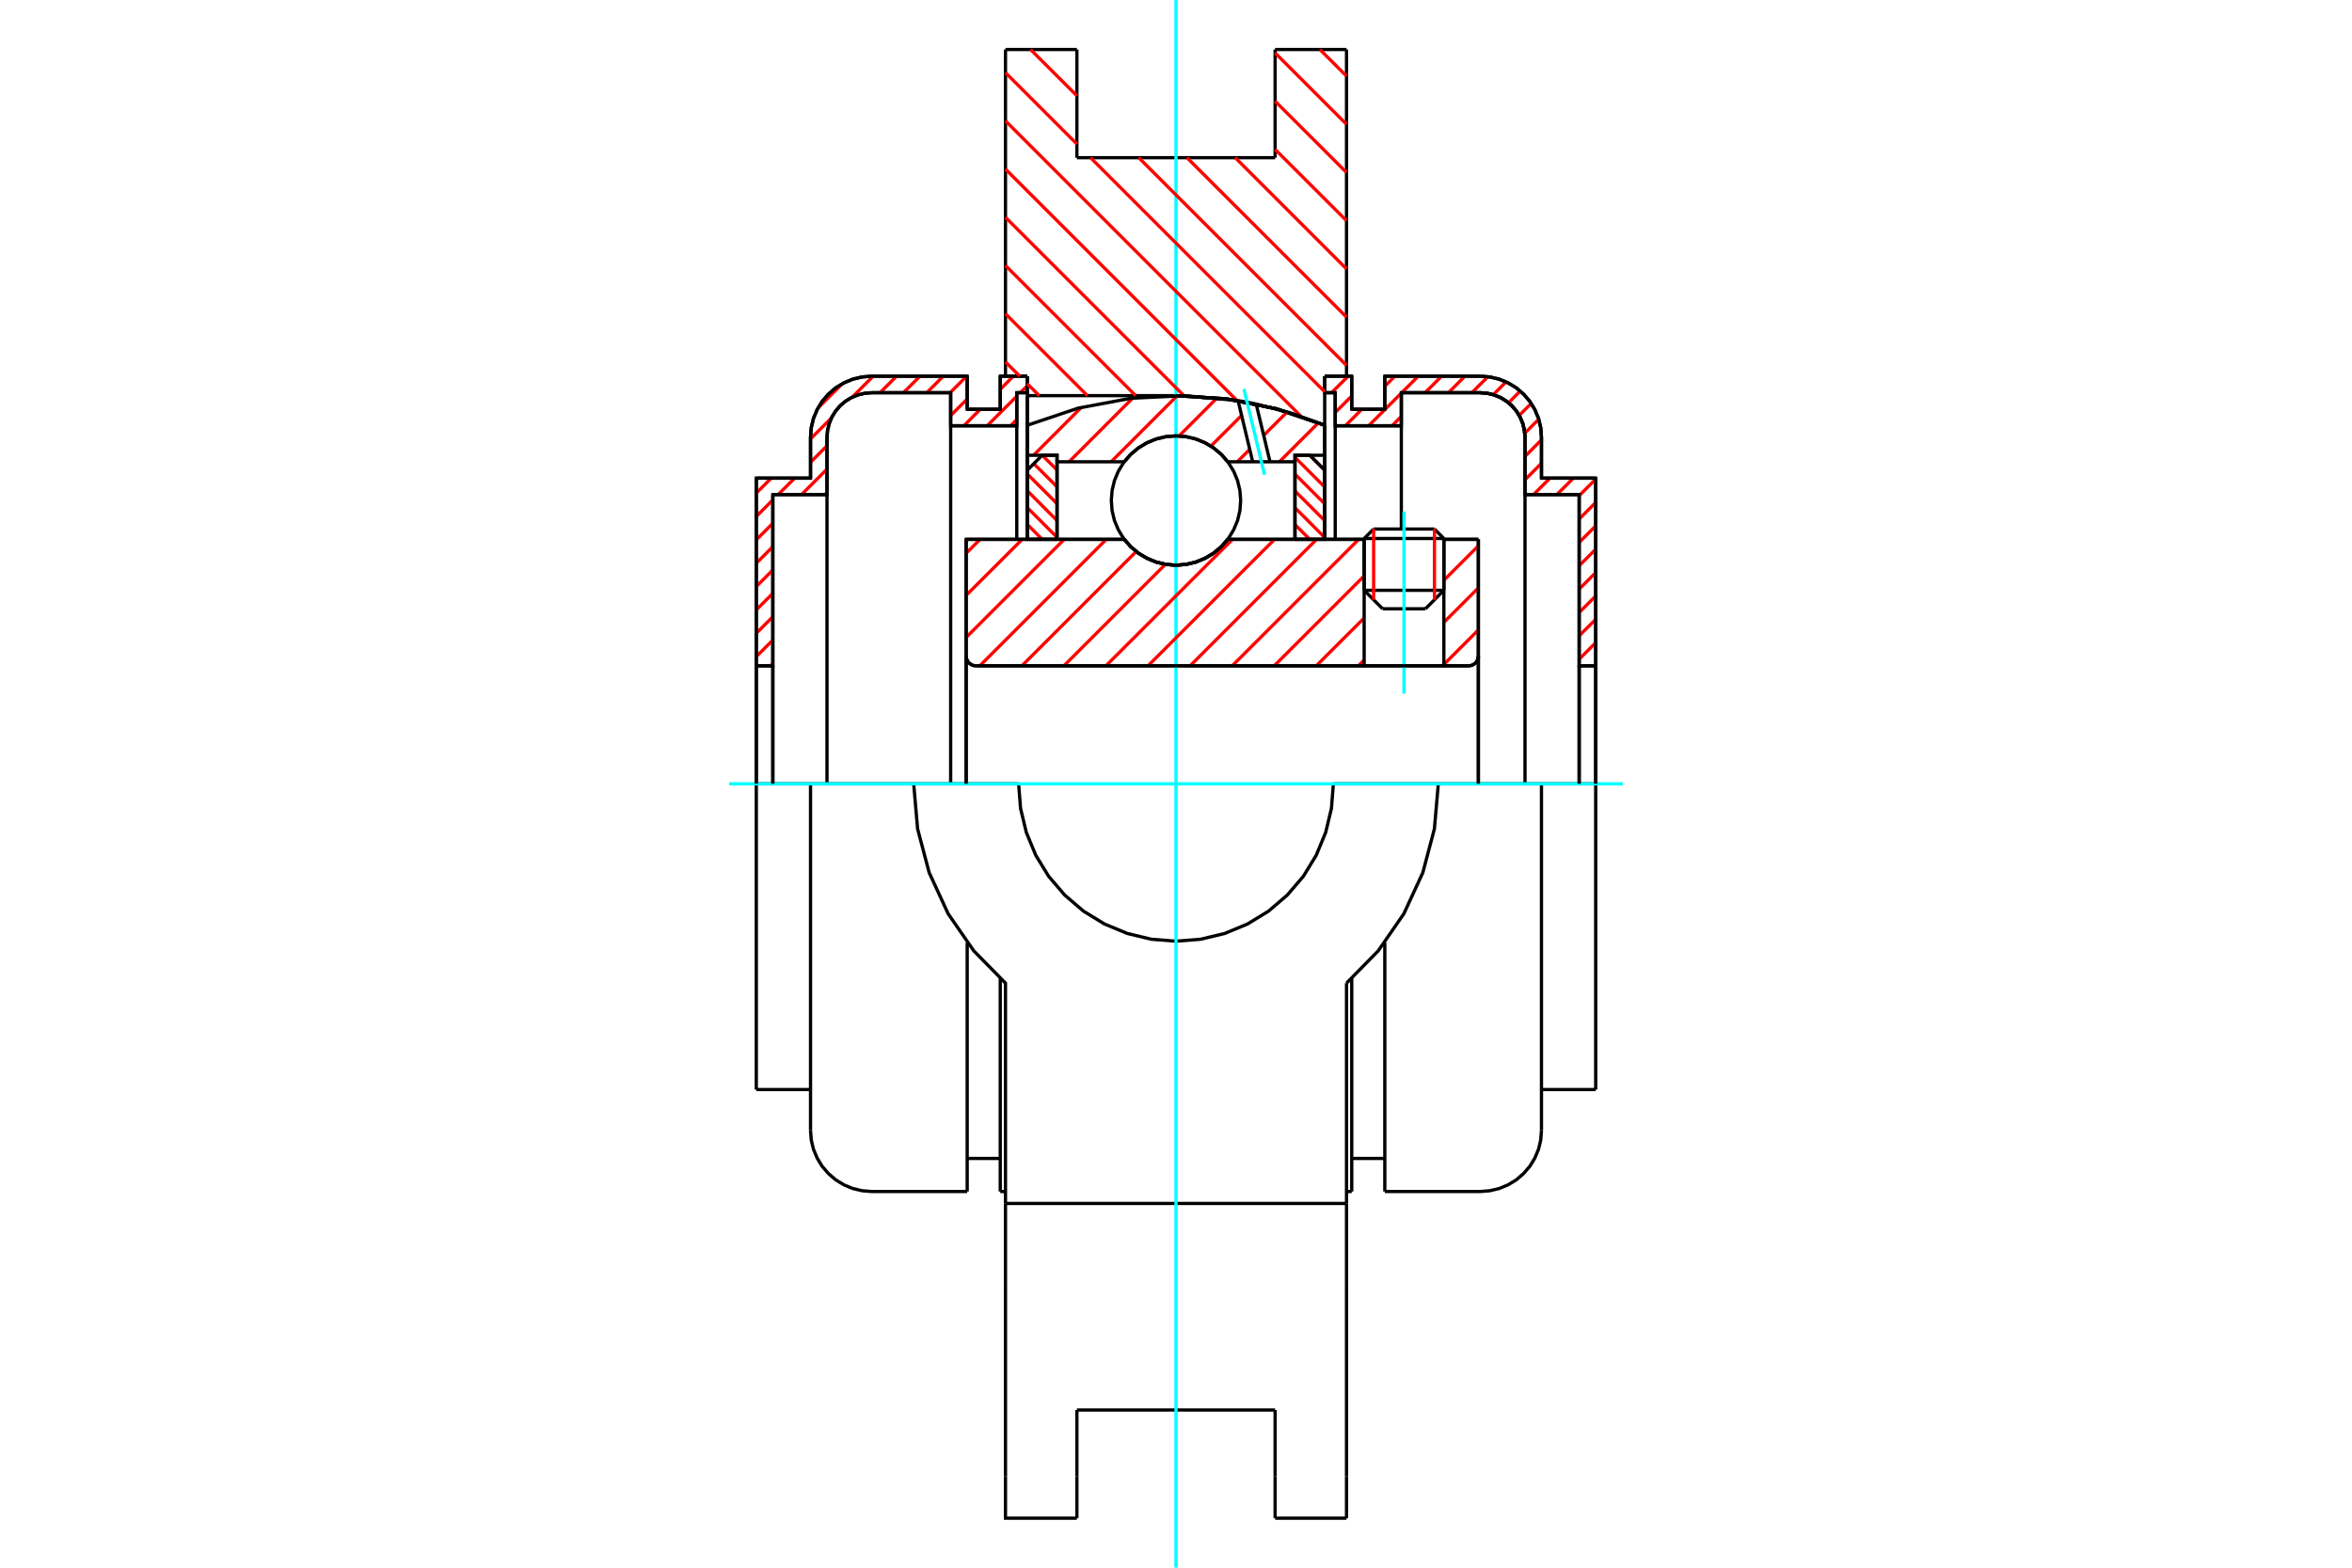 <?xml version="1.0" standalone="no"?>
<!DOCTYPE svg PUBLIC "-//W3C//DTD SVG 1.1//EN"
	"http://www.w3.org/Graphics/SVG/1.1/DTD/svg11.dtd">
<svg xmlns="http://www.w3.org/2000/svg" height="100%" width="100%" viewBox="0 0 36000 24000">
	<rect x="-1800" y="-1200" width="39600" height="26400" style="fill:#FFF"/>
	<g style="fill:none; fill-rule:evenodd" transform="matrix(1 0 0 1 0 0)">
		<g style="fill:none; stroke:#000; stroke-width:50; shape-rendering:geometricPrecision">
			<line x1="22100" y1="8244" x2="20880" y2="8244"/>
			<line x1="21025" y1="8099" x2="21956" y2="8099"/>
			<line x1="20880" y1="9037" x2="22100" y2="9037"/>
			<line x1="21818" y1="9320" x2="21163" y2="9320"/>
			<polyline points="22477,10193 22501,10191 22524,10186 22546,10177 22566,10164 22584,10149 22600,10131 22612,10110 22621,10088 22627,10065 22628,10042"/>
			<line x1="22628" y1="8257" x2="22628" y2="10042"/>
			<line x1="22100" y1="8257" x2="22628" y2="8257"/>
			<line x1="18792" y1="8257" x2="20880" y2="8257"/>
			<polyline points="17208,8257 17309,8372 17426,8470 17557,8548 17699,8606 17848,8641 18000,8653 18152,8641 18301,8606 18443,8548 18574,8470 18691,8372 18792,8257"/>
			<line x1="14788" y1="8257" x2="17208" y2="8257"/>
			<line x1="14788" y1="10042" x2="14788" y2="8257"/>
			<polyline points="14788,10042 14790,10065 14795,10088 14805,10110 14817,10131 14832,10149 14851,10164 14871,10177 14893,10186 14916,10191 14940,10193"/>
			<line x1="22477" y1="10193" x2="14940" y2="10193"/>
			<line x1="22628" y1="10042" x2="22628" y2="12000"/>
			<line x1="14788" y1="10042" x2="14788" y2="12000"/>
			<line x1="21025" y1="8099" x2="20880" y2="8244"/>
			<line x1="22100" y1="8244" x2="21956" y2="8099"/>
			<line x1="21818" y1="9320" x2="22100" y2="9037"/>
			<line x1="20880" y1="9037" x2="21163" y2="9320"/>
			<line x1="20880" y1="8244" x2="20880" y2="9037"/>
			<line x1="22100" y1="9037" x2="22100" y2="8244"/>
			<line x1="20610" y1="758" x2="20610" y2="5759"/>
			<line x1="19517" y1="758" x2="20610" y2="758"/>
			<line x1="19517" y1="2414" x2="19517" y2="758"/>
			<line x1="16483" y1="2414" x2="19517" y2="2414"/>
			<line x1="16483" y1="758" x2="16483" y2="2414"/>
			<line x1="15390" y1="758" x2="16483" y2="758"/>
			<line x1="15390" y1="5759" x2="15390" y2="758"/>
			<line x1="15724" y1="6057" x2="15724" y2="5759"/>
			<line x1="18000" y1="6057" x2="15724" y2="6057"/>
			<polyline points="20276,6510 19540,6259 18776,6107 18000,6057"/>
			<line x1="20276" y1="5759" x2="20276" y2="6510"/>
			<line x1="22015" y1="12000" x2="20409" y2="12000"/>
			<line x1="15591" y1="12000" x2="13985" y2="12000"/>
			<polyline points="15591,12000 15621,12377 15709,12744 15854,13094 16051,13416 16297,13703 16584,13949 16906,14146 17256,14291 17623,14379 18000,14409 18377,14379 18744,14291 19094,14146 19416,13949 19703,13703 19949,13416 20146,13094 20291,12744 20379,12377 20409,12000"/>
			<polyline points="13985,12000 14045,12690 14222,13359 14512,13988 14905,14557 15390,15051 15390,18424"/>
			<line x1="20610" y1="18424" x2="15390" y2="18424"/>
			<line x1="20610" y1="15051" x2="20610" y2="18424"/>
			<polyline points="20610,15051 21095,14557 21488,13988 21778,13359 21955,12690 22015,12000"/>
			<line x1="20610" y1="19628" x2="20610" y2="18424"/>
			<line x1="20610" y1="22600" x2="20610" y2="19628"/>
			<line x1="20610" y1="23242" x2="20610" y2="22600"/>
			<line x1="20276" y1="6510" x2="20276" y2="8257"/>
			<line x1="15724" y1="8257" x2="15724" y2="6057"/>
			<line x1="16483" y1="22600" x2="16483" y2="21586"/>
			<line x1="16483" y1="23242" x2="16483" y2="22600"/>
			<line x1="16483" y1="21586" x2="19517" y2="21586"/>
			<line x1="19517" y1="22600" x2="19517" y2="23242"/>
			<line x1="19517" y1="21586" x2="19517" y2="22600"/>
			<line x1="15390" y1="19628" x2="15390" y2="22600"/>
			<line x1="19517" y1="23242" x2="20610" y2="23242"/>
			<polyline points="15390,22600 15390,23242 16483,23242"/>
			<line x1="15390" y1="19628" x2="15390" y2="18424"/>
			<polyline points="20276,6510 19540,6259 18776,6107 18000,6057"/>
			<line x1="12406" y1="12000" x2="11576" y2="12000"/>
			<line x1="13342" y1="12000" x2="12406" y2="12000"/>
			<line x1="13985" y1="12000" x2="13342" y2="12000"/>
			<line x1="11829" y1="10193" x2="11576" y2="10193"/>
			<line x1="11829" y1="7572" x2="11829" y2="10193"/>
			<line x1="12658" y1="7572" x2="11829" y2="7572"/>
			<line x1="12658" y1="6695" x2="12658" y2="7572"/>
			<polyline points="13342,6012 13235,6021 13131,6046 13031,6087 12940,6143 12859,6212 12789,6294 12733,6385 12692,6484 12667,6589 12658,6695"/>
			<line x1="14551" y1="6012" x2="13342" y2="6012"/>
			<line x1="14551" y1="6518" x2="14551" y2="6012"/>
			<line x1="15563" y1="6518" x2="14551" y2="6518"/>
			<line x1="15563" y1="6012" x2="15563" y2="6518"/>
			<line x1="15724" y1="6012" x2="15563" y2="6012"/>
			<line x1="15310" y1="5759" x2="15724" y2="5759"/>
			<line x1="15310" y1="6265" x2="15310" y2="5759"/>
			<line x1="14804" y1="6265" x2="15310" y2="6265"/>
			<line x1="14804" y1="5759" x2="14804" y2="6265"/>
			<line x1="13342" y1="5759" x2="14804" y2="5759"/>
			<polyline points="13342,5759 13195,5771 13052,5805 12917,5861 12791,5938 12680,6034 12584,6145 12508,6270 12451,6406 12417,6549 12406,6695"/>
			<line x1="12406" y1="7320" x2="12406" y2="6695"/>
			<line x1="11576" y1="7320" x2="12406" y2="7320"/>
			<line x1="11576" y1="10193" x2="11576" y2="7320"/>
			<line x1="11576" y1="16680" x2="11576" y2="12000"/>
			<line x1="12406" y1="17305" x2="12406" y2="12000"/>
			<line x1="15724" y1="6057" x2="15724" y2="8257"/>
			<line x1="14804" y1="18241" x2="14804" y2="14432"/>
			<line x1="15310" y1="18241" x2="15310" y2="14980"/>
			<line x1="11576" y1="10193" x2="11576" y2="12000"/>
			<line x1="11829" y1="10193" x2="11829" y2="12000"/>
			<line x1="12658" y1="7572" x2="12658" y2="12000"/>
			<line x1="14551" y1="6518" x2="14551" y2="12000"/>
			<line x1="15563" y1="6518" x2="15563" y2="8257"/>
			<line x1="11576" y1="16680" x2="12406" y2="16680"/>
			<polyline points="12406,17305 12417,17451 12451,17594 12508,17730 12584,17855 12680,17966 12791,18062 12917,18139 13052,18195 13195,18229 13342,18241 14804,18241"/>
			<line x1="15310" y1="18241" x2="15390" y2="18241"/>
			<line x1="14804" y1="17735" x2="15310" y2="17735"/>
			<line x1="24424" y1="10193" x2="24171" y2="10193"/>
			<line x1="24424" y1="7320" x2="24424" y2="10193"/>
			<line x1="23594" y1="7320" x2="24424" y2="7320"/>
			<line x1="23594" y1="6695" x2="23594" y2="7320"/>
			<polyline points="23594,6695 23583,6549 23549,6406 23492,6270 23416,6145 23320,6034 23209,5938 23083,5861 22948,5805 22805,5771 22658,5759"/>
			<line x1="21196" y1="5759" x2="22658" y2="5759"/>
			<line x1="21196" y1="6265" x2="21196" y2="5759"/>
			<line x1="20690" y1="6265" x2="21196" y2="6265"/>
			<line x1="20690" y1="5759" x2="20690" y2="6265"/>
			<line x1="20276" y1="5759" x2="20690" y2="5759"/>
			<line x1="20437" y1="6012" x2="20276" y2="6012"/>
			<line x1="20437" y1="6518" x2="20437" y2="6012"/>
			<line x1="21449" y1="6518" x2="20437" y2="6518"/>
			<line x1="21449" y1="6012" x2="21449" y2="6518"/>
			<line x1="22658" y1="6012" x2="21449" y2="6012"/>
			<polyline points="23342,6695 23333,6589 23308,6484 23267,6385 23211,6294 23141,6212 23060,6143 22969,6087 22869,6046 22765,6021 22658,6012"/>
			<line x1="23342" y1="7572" x2="23342" y2="6695"/>
			<line x1="24171" y1="7572" x2="23342" y2="7572"/>
			<line x1="24171" y1="10193" x2="24171" y2="7572"/>
			<line x1="22658" y1="12000" x2="22015" y2="12000"/>
			<line x1="23594" y1="12000" x2="22658" y2="12000"/>
			<line x1="24424" y1="12000" x2="23594" y2="12000"/>
			<line x1="24171" y1="12000" x2="24171" y2="10193"/>
			<line x1="23342" y1="12000" x2="23342" y2="7572"/>
			<line x1="24424" y1="12000" x2="24424" y2="10193"/>
			<line x1="24424" y1="12000" x2="24424" y2="16680"/>
			<line x1="21449" y1="8096" x2="21449" y2="6518"/>
			<line x1="20437" y1="8257" x2="20437" y2="6518"/>
			<line x1="20690" y1="14980" x2="20690" y2="18241"/>
			<line x1="21196" y1="14432" x2="21196" y2="18241"/>
			<line x1="23594" y1="12000" x2="23594" y2="17305"/>
			<polyline points="23342,6695 23333,6589 23308,6484 23267,6385 23211,6294 23141,6212 23060,6143 22969,6087 22869,6046 22765,6021 22658,6012"/>
			<line x1="20690" y1="17735" x2="21196" y2="17735"/>
			<polyline points="21196,18241 22658,18241 22805,18229 22948,18195 23083,18139 23209,18062 23320,17966 23416,17855 23492,17730 23549,17594 23583,17451 23594,17305"/>
			<line x1="23594" y1="16680" x2="24424" y2="16680"/>
			<line x1="20610" y1="18241" x2="20690" y2="18241"/>
		</g>
		<g style="fill:none; stroke:#0FF; stroke-width:50; shape-rendering:geometricPrecision">
			<line x1="21490" y1="10619" x2="21490" y2="7831"/>
			<line x1="11161" y1="12000" x2="24839" y2="12000"/>
			<line x1="18000" y1="24000" x2="18000" y2="0"/>
		</g>
		<g style="fill:none; stroke:#F00; stroke-width:50; shape-rendering:geometricPrecision">
			<line x1="24424" y1="9839" x2="24171" y2="10092"/>
			<line x1="24424" y1="9481" x2="24171" y2="9734"/>
			<line x1="24424" y1="9124" x2="24171" y2="9377"/>
			<line x1="24424" y1="8766" x2="24171" y2="9019"/>
			<line x1="24424" y1="8408" x2="24171" y2="8661"/>
			<line x1="24424" y1="8051" x2="24171" y2="8304"/>
			<line x1="24424" y1="7693" x2="24171" y2="7946"/>
			<line x1="24424" y1="7335" x2="24171" y2="7588"/>
			<line x1="24082" y1="7320" x2="23829" y2="7572"/>
			<line x1="23724" y1="7320" x2="23472" y2="7572"/>
			<line x1="23594" y1="7092" x2="23342" y2="7345"/>
			<line x1="23594" y1="6734" x2="23342" y2="6987"/>
			<line x1="23552" y1="6419" x2="23338" y2="6633"/>
			<line x1="23437" y1="6176" x2="23253" y2="6360"/>
			<line x1="23269" y1="5987" x2="23090" y2="6166"/>
			<line x1="23052" y1="5846" x2="22856" y2="6042"/>
			<line x1="22774" y1="5767" x2="22528" y2="6012"/>
			<line x1="22423" y1="5759" x2="22170" y2="6012"/>
			<line x1="22066" y1="5759" x2="21813" y2="6012"/>
			<line x1="21449" y1="6376" x2="21307" y2="6518"/>
			<line x1="21708" y1="5759" x2="21455" y2="6012"/>
			<line x1="21449" y1="6018" x2="20949" y2="6518"/>
			<line x1="21350" y1="5759" x2="21196" y2="5914"/>
			<line x1="20844" y1="6265" x2="20592" y2="6518"/>
			<line x1="20690" y1="6062" x2="20437" y2="6315"/>
			<line x1="20635" y1="5759" x2="20382" y2="6012"/>
			<line x1="20277" y1="5759" x2="20276" y2="5760"/>
		</g>
		<g style="fill:none; stroke:#000; stroke-width:50; shape-rendering:geometricPrecision">
			<polyline points="20276,5759 20690,5759 20690,6265 21196,6265 21196,5759 22658,5759"/>
			<polyline points="23594,6695 23583,6549 23549,6406 23492,6270 23416,6145 23320,6034 23209,5938 23083,5861 22948,5805 22805,5771 22658,5759"/>
			<polyline points="23594,6695 23594,7320 24424,7320 24424,10193 24171,10193 24171,7572 23342,7572 23342,6695 23333,6589 23308,6484 23267,6385 23211,6294 23141,6212 23060,6143 22969,6087 22869,6046 22765,6021 22658,6012 21449,6012 21449,6518 20437,6518 20437,6012 20276,6012 20276,5759"/>
			<line x1="24424" y1="12000" x2="24424" y2="10193"/>
			<line x1="24171" y1="10193" x2="24171" y2="12000"/>
		</g>
		<g style="fill:none; stroke:#F00; stroke-width:50; shape-rendering:geometricPrecision">
			<line x1="15563" y1="6423" x2="15468" y2="6518"/>
			<line x1="11829" y1="10157" x2="11793" y2="10193"/>
			<line x1="15724" y1="5905" x2="15616" y2="6012"/>
			<line x1="15563" y1="6066" x2="15110" y2="6518"/>
			<line x1="11829" y1="9799" x2="11576" y2="10052"/>
			<line x1="15511" y1="5759" x2="15310" y2="5961"/>
			<line x1="15005" y1="6265" x2="14753" y2="6518"/>
			<line x1="11829" y1="9442" x2="11576" y2="9695"/>
			<line x1="14804" y1="6109" x2="14551" y2="6362"/>
			<line x1="11829" y1="9084" x2="11576" y2="9337"/>
			<line x1="14796" y1="5759" x2="14543" y2="6012"/>
			<line x1="11829" y1="8726" x2="11576" y2="8979"/>
			<line x1="14438" y1="5759" x2="14185" y2="6012"/>
			<line x1="12658" y1="7539" x2="12625" y2="7572"/>
			<line x1="11829" y1="8369" x2="11576" y2="8622"/>
			<line x1="14081" y1="5759" x2="13828" y2="6012"/>
			<line x1="12658" y1="7182" x2="12268" y2="7572"/>
			<line x1="11829" y1="8011" x2="11576" y2="8264"/>
			<line x1="13723" y1="5759" x2="13470" y2="6012"/>
			<line x1="12658" y1="6824" x2="12406" y2="7077"/>
			<line x1="12163" y1="7320" x2="11910" y2="7572"/>
			<line x1="11829" y1="7653" x2="11576" y2="7906"/>
			<line x1="13365" y1="5759" x2="13044" y2="6081"/>
			<line x1="12727" y1="6398" x2="12406" y2="6719"/>
			<line x1="11805" y1="7320" x2="11576" y2="7549"/>
			<line x1="12893" y1="5874" x2="12520" y2="6247"/>
		</g>
		<g style="fill:none; stroke:#000; stroke-width:50; shape-rendering:geometricPrecision">
			<polyline points="15724,5759 15310,5759 15310,6265 14804,6265 14804,5759 13342,5759 13195,5771 13052,5805 12917,5861 12791,5938 12680,6034 12584,6145 12508,6270 12451,6406 12417,6549 12406,6695 12406,7320 11576,7320 11576,10193 11829,10193 11829,7572 12658,7572 12658,6695"/>
			<polyline points="13342,6012 13235,6021 13131,6046 13031,6087 12940,6143 12859,6212 12789,6294 12733,6385 12692,6484 12667,6589 12658,6695"/>
			<polyline points="13342,6012 14551,6012 14551,6518 15563,6518 15563,6012 15724,6012 15724,5759"/>
			<line x1="11576" y1="12000" x2="11576" y2="10193"/>
			<line x1="11829" y1="10193" x2="11829" y2="12000"/>
		</g>
		<g style="fill:none; stroke:#F00; stroke-width:50; shape-rendering:geometricPrecision">
			<line x1="20203" y1="758" x2="20610" y2="1165"/>
			<line x1="19517" y1="810" x2="20610" y2="1903"/>
			<line x1="19517" y1="1549" x2="20610" y2="2641"/>
			<line x1="19517" y1="2287" x2="20610" y2="3379"/>
			<line x1="18907" y1="2414" x2="20610" y2="4117"/>
			<line x1="18168" y1="2414" x2="20610" y2="4855"/>
			<line x1="15774" y1="758" x2="16483" y2="1466"/>
			<line x1="17430" y1="2414" x2="20610" y2="5594"/>
			<line x1="15390" y1="1112" x2="16483" y2="2205"/>
			<line x1="16692" y1="2414" x2="20276" y2="5998"/>
			<line x1="15390" y1="1850" x2="19913" y2="6373"/>
			<line x1="15390" y1="2589" x2="18934" y2="6133"/>
			<line x1="15390" y1="3327" x2="18122" y2="6059"/>
			<line x1="15390" y1="4065" x2="17382" y2="6057"/>
			<line x1="15390" y1="4803" x2="16644" y2="6057"/>
			<line x1="15390" y1="5541" x2="15609" y2="5759"/>
			<line x1="15724" y1="5875" x2="15906" y2="6057"/>
		</g>
		<g style="fill:none; stroke:#000; stroke-width:50; shape-rendering:geometricPrecision">
			<polyline points="20276,6510 19540,6259 18776,6107 18000,6057"/>
		</g>
		<g style="fill:none; stroke:#F00; stroke-width:50; shape-rendering:geometricPrecision">
			<line x1="21956" y1="8099" x2="21956" y2="9182"/>
			<line x1="21025" y1="9182" x2="21025" y2="8099"/>
			<line x1="15724" y1="8028" x2="15952" y2="8257"/>
			<line x1="15724" y1="7771" x2="16179" y2="8226"/>
			<line x1="15724" y1="7513" x2="16179" y2="7969"/>
			<line x1="15724" y1="7256" x2="16179" y2="7711"/>
			<line x1="15823" y1="7098" x2="16179" y2="7453"/>
			<line x1="15953" y1="6970" x2="16179" y2="7196"/>
		</g>
		<g style="fill:none; stroke:#000; stroke-width:50; shape-rendering:geometricPrecision">
			<polyline points="16179,8257 16179,6970 15951,6970 15724,7198 15724,8257 16179,8257"/>
		</g>
		<g style="fill:none; stroke:#F00; stroke-width:50; shape-rendering:geometricPrecision">
			<line x1="20048" y1="6970" x2="20276" y2="7198"/>
			<line x1="19821" y1="7001" x2="20276" y2="7456"/>
			<line x1="19821" y1="7258" x2="20276" y2="7713"/>
			<line x1="19821" y1="7516" x2="20276" y2="7971"/>
			<line x1="19821" y1="7773" x2="20276" y2="8229"/>
			<line x1="19821" y1="8031" x2="20047" y2="8257"/>
		</g>
		<g style="fill:none; stroke:#000; stroke-width:50; shape-rendering:geometricPrecision">
			<polyline points="19821,8257 19821,6970 20049,6970 20276,7198 20276,8257 19821,8257"/>
			<polyline points="18990,7663 18978,7508 18942,7357 18882,7213 18801,7081 18700,6963 18582,6862 18449,6781 18306,6721 18155,6685 18000,6673 17845,6685 17694,6721 17551,6781 17418,6862 17300,6963 17199,7081 17118,7213 17058,7357 17022,7508 17010,7663 17022,7818 17058,7969 17118,8112 17199,8245 17300,8363 17418,8464 17551,8545 17694,8604 17845,8641 18000,8653 18155,8641 18306,8604 18449,8545 18582,8464 18700,8363 18801,8245 18882,8112 18942,7969 18978,7818 18990,7663"/>
		</g>
		<g style="fill:none; stroke:#F00; stroke-width:50; shape-rendering:geometricPrecision">
			<line x1="20179" y1="6473" x2="19583" y2="7069"/>
			<line x1="19700" y1="6308" x2="19342" y2="6666"/>
			<line x1="19129" y1="6879" x2="18939" y2="7069"/>
			<line x1="19004" y1="6360" x2="18534" y2="6830"/>
			<line x1="18629" y1="6091" x2="18047" y2="6674"/>
			<line x1="18017" y1="6059" x2="17008" y2="7069"/>
			<line x1="17336" y1="6096" x2="16364" y2="7069"/>
			<line x1="16549" y1="6239" x2="15819" y2="6970"/>
		</g>
		<g style="fill:none; stroke:#000; stroke-width:50; shape-rendering:geometricPrecision">
			<polyline points="15724,8257 15724,6970 15724,6510"/>
			<polyline points="18950,6133 18131,6058 17311,6097 16503,6248 15724,6510"/>
			<polyline points="19227,6185 19089,6157 18950,6133"/>
			<polyline points="20276,6510 19759,6323 19227,6185"/>
			<polyline points="20276,6510 20276,6970 19821,6970 19821,7069 19821,8257"/>
			<polyline points="19821,7069 19439,7069 19174,7069 18792,7069 18691,6954 18574,6856 18443,6777 18301,6720 18152,6684 18000,6673 17848,6684 17699,6720 17557,6777 17426,6856 17309,6954 17208,7069 16179,7069 16179,8257"/>
			<polyline points="16179,7069 16179,6970 15724,6970"/>
			<line x1="20276" y1="6970" x2="20276" y2="8257"/>
		</g>
		<g style="fill:none; stroke:#0FF; stroke-width:50; shape-rendering:geometricPrecision">
			<line x1="19355" y1="7269" x2="19040" y2="5956"/>
		</g>
		<g style="fill:none; stroke:#000; stroke-width:50; shape-rendering:geometricPrecision">
			<line x1="19174" y1="7069" x2="18950" y2="6133"/>
			<line x1="19439" y1="7069" x2="19227" y2="6185"/>
		</g>
		<g style="fill:none; stroke:#F00; stroke-width:50; shape-rendering:geometricPrecision">
			<line x1="22628" y1="9644" x2="22100" y2="10172"/>
			<line x1="22628" y1="9000" x2="22100" y2="9528"/>
			<line x1="22628" y1="8356" x2="22100" y2="8884"/>
			<line x1="20880" y1="10105" x2="20791" y2="10193"/>
			<line x1="20880" y1="9461" x2="20147" y2="10193"/>
			<line x1="20880" y1="8817" x2="19504" y2="10193"/>
			<line x1="20796" y1="8257" x2="18860" y2="10193"/>
			<line x1="20152" y1="8257" x2="18216" y2="10193"/>
			<line x1="19509" y1="8257" x2="17572" y2="10193"/>
			<line x1="18865" y1="8257" x2="16928" y2="10193"/>
			<line x1="17838" y1="8639" x2="16284" y2="10193"/>
			<line x1="17391" y1="8443" x2="15641" y2="10193"/>
			<line x1="16933" y1="8257" x2="14997" y2="10193"/>
			<line x1="16289" y1="8257" x2="14788" y2="9758"/>
			<line x1="15646" y1="8257" x2="14788" y2="9114"/>
			<line x1="15002" y1="8257" x2="14788" y2="8470"/>
		</g>
		<g style="fill:none; stroke:#000; stroke-width:50; shape-rendering:geometricPrecision">
			<line x1="22628" y1="12000" x2="22628" y2="8257"/>
			<polyline points="22477,10193 22501,10191 22524,10186 22546,10177 22566,10164 22584,10149 22600,10131 22612,10110 22621,10088 22627,10065 22628,10042"/>
			<polyline points="22477,10193 22100,10193 22100,8257"/>
			<polyline points="22100,10193 20880,10193 20880,8257"/>
			<line x1="20880" y1="10193" x2="14940" y2="10193"/>
			<polyline points="14788,10042 14790,10065 14795,10088 14805,10110 14817,10131 14832,10149 14851,10164 14871,10177 14893,10186 14916,10191 14940,10193"/>
			<polyline points="14788,10042 14788,8257 15243,8257 17208,8257 17309,8372 17426,8470 17557,8548 17699,8606 17848,8641 18000,8653 18152,8641 18301,8606 18443,8548 18574,8470 18691,8372 18792,8257 20880,8257"/>
			<line x1="22100" y1="8257" x2="22628" y2="8257"/>
			<line x1="14788" y1="12000" x2="14788" y2="10042"/>
		</g>
	</g>
</svg>
